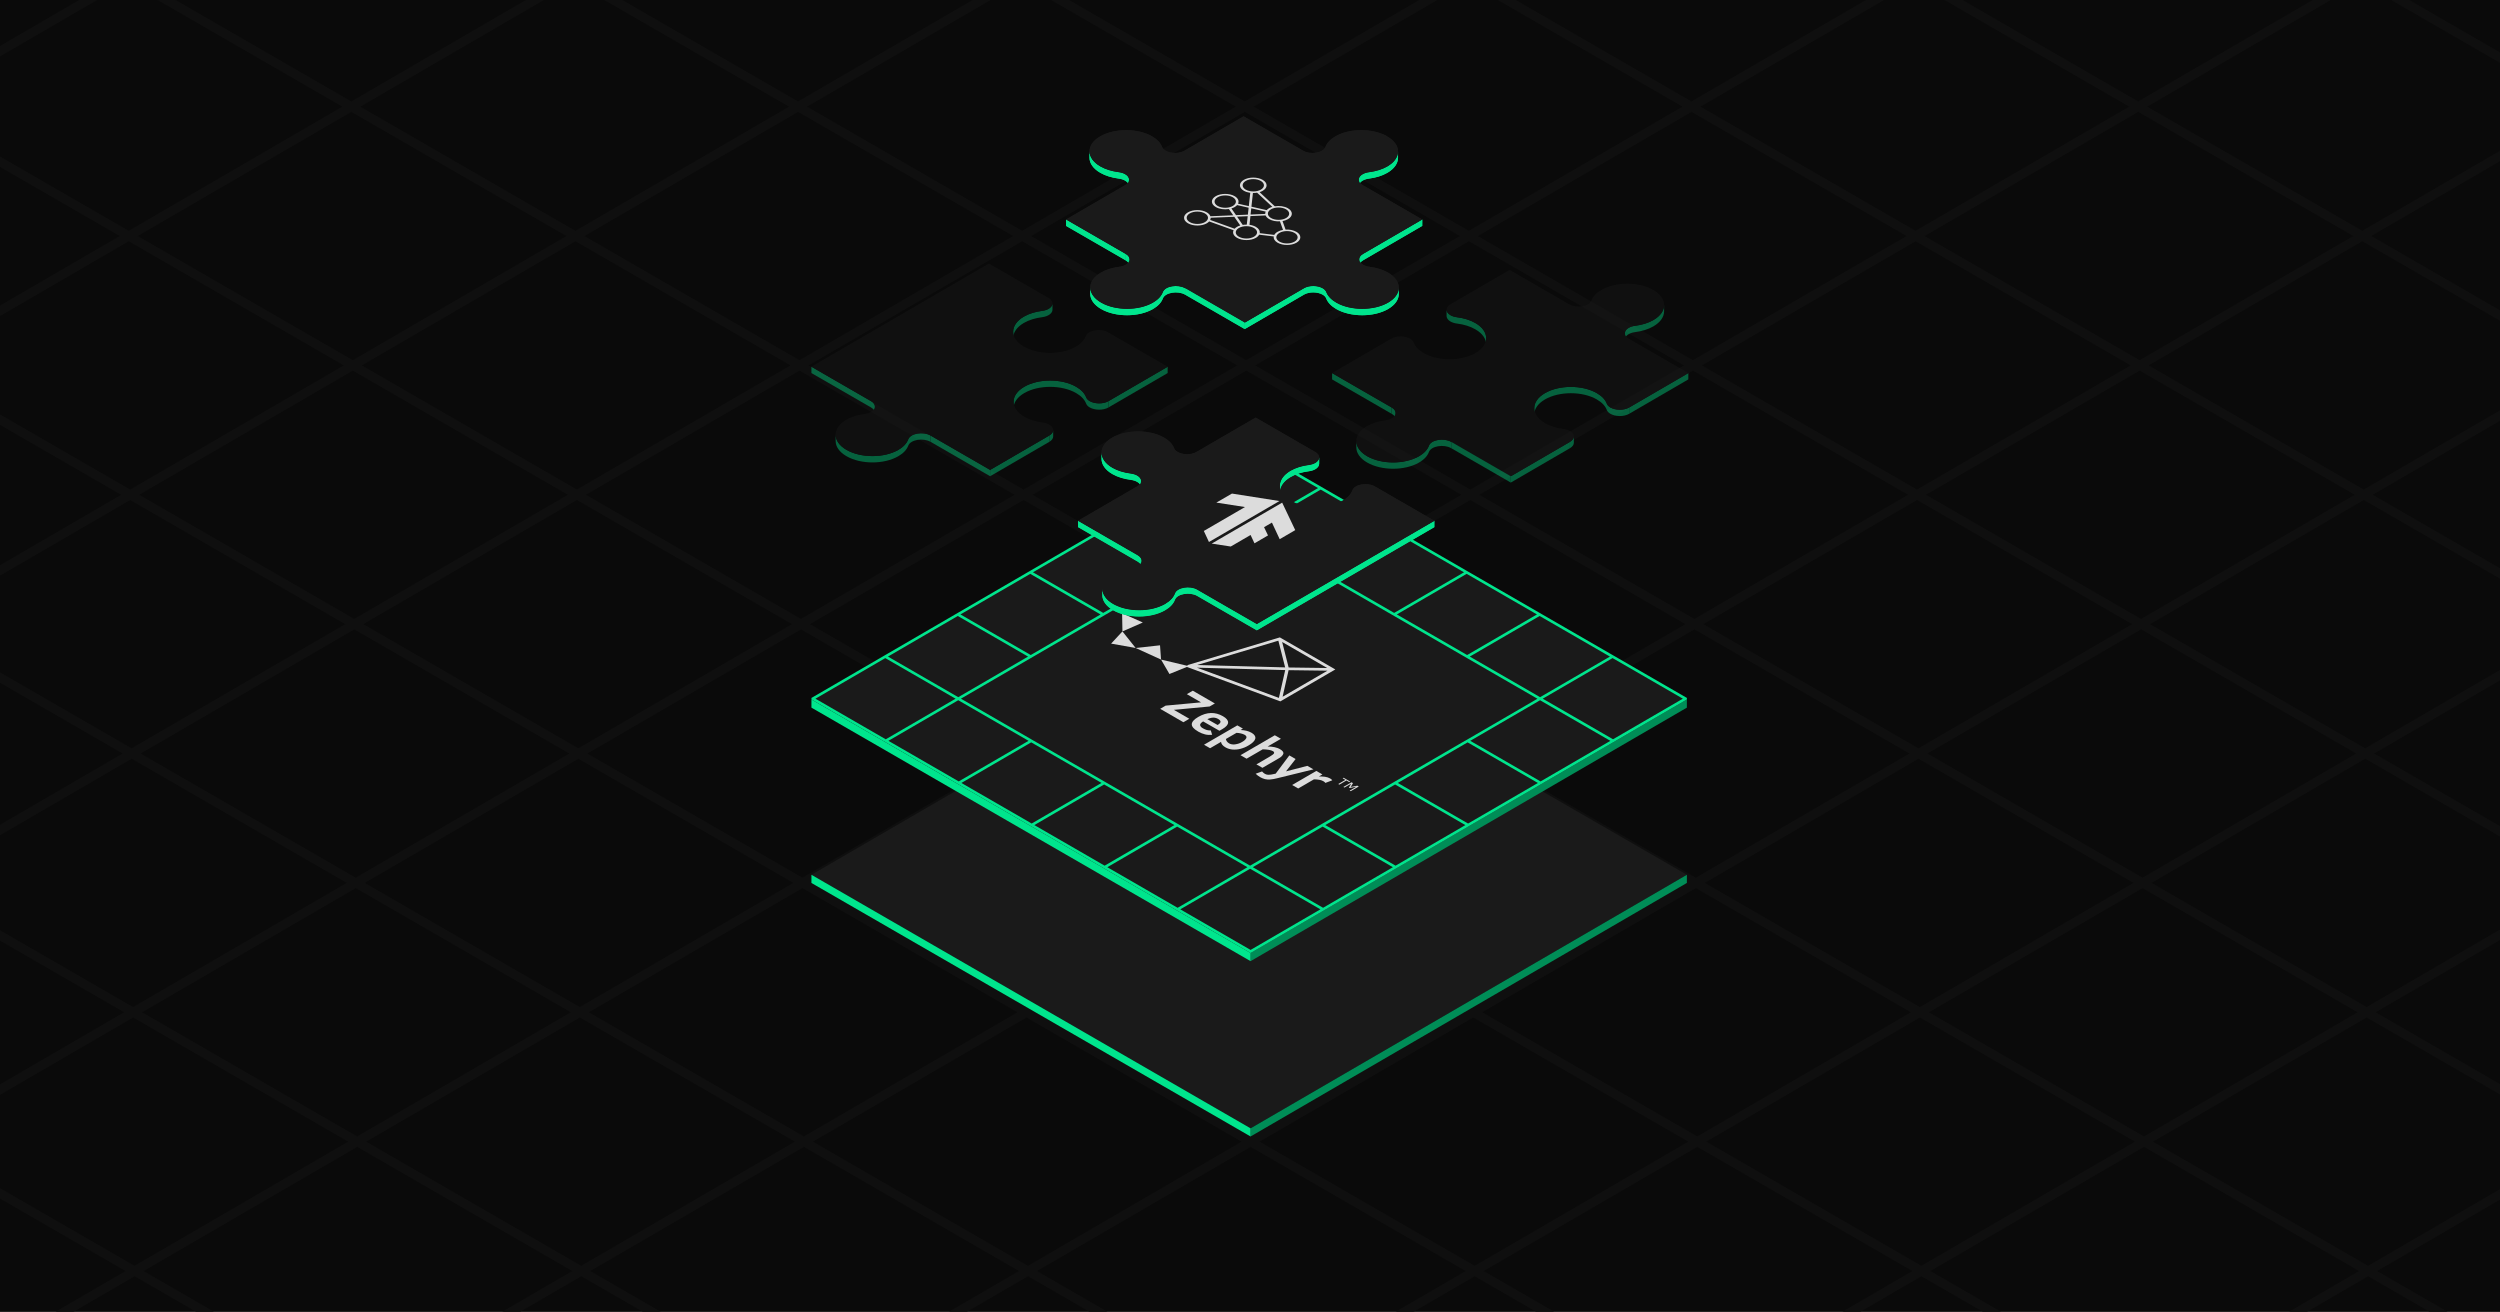 <svg width="1519" height="797" viewBox="0 0 1519 797" fill="none" xmlns="http://www.w3.org/2000/svg">
<rect x="0" y="0" width="1519" height="797" fill="#333333" stroke="none"/>
<g clip-path="url(#clip0_1623_1857)">
<rect width="1519" height="797" fill="#0A0A0A"/>
<path d="M-875 536.458L753.655 -410L2392.96 536.444L764.305 1482.9L-875 536.458ZM633.571 1401.16L764.266 1476.62L894.125 1401.16L763.417 1325.7L633.558 1401.16H633.571ZM497.409 1322.56L628.103 1398.02L757.962 1322.56L627.268 1247.09L497.409 1322.56ZM768.847 1322.54L899.554 1398L1029.4 1322.54L898.706 1247.08L768.847 1322.54ZM361.259 1243.94L491.953 1319.4L621.812 1243.94L491.118 1168.47L361.259 1243.94ZM632.684 1243.94L763.378 1319.4L893.237 1243.94L762.543 1168.47L632.684 1243.94ZM904.122 1243.94L1034.82 1319.4L1164.66 1243.94L1033.97 1168.47L904.122 1243.94ZM225.096 1165.33L355.79 1240.79L485.649 1165.33L354.955 1089.87L225.096 1165.33ZM496.534 1165.33L627.229 1240.79L757.088 1165.33L626.393 1089.87L496.534 1165.33ZM1039.38 1165.33L1170.08 1240.79L1299.92 1165.33L1169.22 1089.87L1039.37 1165.33H1039.38ZM767.959 1165.33L898.654 1240.79L1028.5 1165.33L897.805 1089.87L767.959 1165.33ZM88.946 1086.72L219.641 1162.18L349.5 1086.72L218.805 1011.26L88.946 1086.72ZM360.384 1086.72L491.079 1162.18L620.925 1086.72L490.23 1011.26L360.384 1086.72ZM1174.66 1086.71L1305.37 1162.17L1435.19 1086.72L1304.48 1011.26L1174.66 1086.71ZM631.809 1086.71L762.504 1162.17L892.35 1086.71L761.656 1011.25L631.809 1086.71ZM903.234 1086.71L1033.93 1162.17L1163.77 1086.71L1033.08 1011.25L903.234 1086.71ZM-47.204 1008.11L83.491 1083.58L213.35 1008.11L82.656 932.652L-47.204 1008.11ZM224.221 1008.1L354.916 1083.56L484.762 1008.1L354.068 932.639L224.208 1008.1H224.221ZM767.072 1008.1L897.766 1083.56L1027.61 1008.1L896.918 932.652L767.072 1008.11V1008.1ZM495.66 1008.1L626.354 1083.56L756.2 1008.1L625.506 932.639L495.66 1008.1ZM1309.94 1008.1L1440.63 1083.56L1570.45 1008.11L1439.74 932.652L1309.92 1008.1H1309.94ZM1038.5 1008.1L1169.19 1083.56L1299.01 1008.11L1168.32 932.652L1038.5 1008.1ZM-183.34 929.506L-52.659 1004.96L77.2 929.493L-53.481 854.045L-183.327 929.506H-183.34ZM88.072 929.493L218.766 1004.94L348.612 929.48L217.918 854.019L88.059 929.48L88.072 929.493ZM902.347 929.493L1033.04 1004.96L1162.86 929.506L1032.17 854.045L902.347 929.493ZM630.922 929.493L761.616 1004.96L891.462 929.493L760.768 854.032L630.922 929.493ZM359.497 929.493L490.204 1004.96L620.05 929.493L489.356 854.032L359.51 929.493H359.497ZM1445.2 929.493L1575.9 1004.96L1705.72 929.506L1575.02 854.045L1445.2 929.493ZM1173.77 929.493L1304.47 1004.96L1434.29 929.506L1303.59 854.045L1173.77 929.493ZM1580.45 850.899L1711.15 926.361L1841 850.899L1710.29 775.438L1580.45 850.899ZM-319.503 850.899L-188.822 926.348L-58.976 850.886L-189.657 775.438L-319.503 850.899ZM-48.065 850.899L82.616 926.348L212.475 850.886L81.794 775.438L-48.065 850.899ZM766.184 850.886L896.879 926.348L1026.7 850.899L896.004 775.438L766.184 850.886ZM494.772 850.886L625.467 926.348L755.313 850.886L624.618 775.424L494.772 850.886ZM223.347 850.886L354.041 926.348L483.887 850.886L353.193 775.424L223.347 850.886ZM1309.05 850.886L1439.74 926.348L1569.56 850.899L1438.87 775.438L1309.05 850.886ZM1037.62 850.886L1168.32 926.348L1298.14 850.899L1167.44 775.438L1037.62 850.886ZM1444.3 772.279L1574.99 847.741L1704.84 772.279L1574.14 696.817L1444.3 772.279ZM-455.653 772.292L-324.972 847.741L-195.126 772.279L-325.807 696.83L-455.653 772.292ZM1715.72 772.279L1846.43 847.741L1976.28 772.279L1845.57 696.817L1715.72 772.279ZM-184.228 772.292L-53.547 847.741L76.3 772.279L-54.382 696.83L-184.228 772.292ZM630.035 772.279L760.729 847.741L890.549 772.292L759.854 696.83L630.035 772.279ZM358.609 772.279L489.304 847.741L619.15 772.279L488.455 696.817L358.609 772.279ZM87.21 772.292L217.892 847.741L347.738 772.279L217.056 696.83L87.21 772.292ZM1172.88 772.266L1303.58 847.728L1433.4 772.279L1302.7 696.817L1172.88 772.266ZM901.46 772.266L1032.17 847.728L1161.99 772.279L1031.29 696.817L901.473 772.266H901.46ZM1308.13 693.672L1438.83 769.134L1568.67 693.672L1437.98 618.21L1308.13 693.672ZM-591.803 693.685L-461.121 769.134L-331.275 693.672L-461.957 618.223L-591.803 693.685ZM1851 693.672L1981.7 769.134L2111.55 693.672L1980.86 618.21L1851.01 693.672H1851ZM1579.57 693.672L1710.27 769.134L1840.11 693.672L1709.42 618.21L1579.57 693.672ZM-320.378 693.685L-189.696 769.134L-59.85 693.672L-190.532 618.223L-320.391 693.685H-320.378ZM493.885 693.672L624.579 769.134L754.399 693.685L623.705 618.223L493.885 693.672ZM222.473 693.672L353.154 769.121L483 693.659L352.319 618.21L222.473 693.672ZM-48.953 693.672L81.729 769.121L211.575 693.659L80.894 618.21L-48.953 693.672ZM1036.73 693.659L1167.43 769.121L1297.25 693.672L1166.54 618.21L1036.72 693.659H1036.73ZM765.31 693.659L896.017 769.121L1025.84 693.672L895.143 618.21L765.323 693.659H765.31ZM-727.966 615.078L-597.271 690.54L-467.425 615.078L-598.12 539.616L-727.966 615.078ZM1171.98 615.065L1302.68 690.527L1432.52 615.065L1301.82 539.603L1171.97 615.065H1171.98ZM1986.26 615.065L2116.95 690.527L2246.8 615.065L2116.09 539.603L1986.25 615.065H1986.26ZM1714.83 615.065L1845.53 690.527L1975.37 615.065L1844.68 539.603L1714.83 615.065ZM1443.41 615.065L1574.1 690.527L1703.95 615.065L1573.24 539.603L1443.4 615.065H1443.41ZM-456.527 615.078L-325.846 690.527L-196 615.065L-326.681 539.616L-456.527 615.078ZM357.748 615.065L488.429 690.514L618.249 615.065L487.568 539.616L357.748 615.065ZM86.323 615.065L217.004 690.514L346.85 615.052L216.169 539.603L86.323 615.065ZM-185.102 615.065L-54.421 690.514L75.425 615.052L-55.256 539.603L-185.102 615.065ZM900.572 615.052L1031.27 690.514L1161.09 615.065L1030.39 539.603L900.559 615.052H900.572ZM629.16 615.052L759.854 690.514L889.674 615.065L758.98 539.603L629.16 615.052ZM-864.128 536.458L-733.421 611.919L-603.575 536.458L-734.282 460.996L-864.128 536.458ZM-592.69 536.458L-461.996 611.919L-332.15 536.458L-462.844 460.996L-592.703 536.458H-592.69ZM1035.82 536.458L1166.52 611.919L1296.36 536.458L1165.67 460.996L1035.82 536.458ZM1578.68 536.444L1709.38 611.906L1839.22 536.444L1708.53 460.983L1578.68 536.444ZM2121.53 536.444L2252.23 611.906L2382.08 536.444L2251.38 460.983L2121.53 536.444ZM1850.11 536.458L1980.8 611.919L2110.65 536.458L1979.96 460.996L1850.11 536.458ZM1307.26 536.444L1437.97 611.906L1567.81 536.444L1437.12 460.983L1307.27 536.444H1307.26ZM221.585 536.458L352.266 611.906L482.086 536.458L351.405 461.009L221.585 536.458ZM-49.84 536.458L80.841 611.906L210.687 536.444L80.006 460.996L-49.84 536.458ZM-321.265 536.458L-190.584 611.906L-60.738 536.444L-191.419 460.996L-321.265 536.458ZM764.422 536.444L895.117 611.906L1024.94 536.458L894.242 460.996L764.422 536.444ZM493.023 536.458L623.705 611.906L753.525 536.458L622.843 461.009L493.023 536.458ZM-728.853 457.85L-598.146 533.312L-468.3 457.85L-599.007 382.389L-728.866 457.85H-728.853ZM-457.415 457.85L-326.72 533.312L-196.874 457.85L-327.569 382.389L-457.415 457.85ZM899.672 457.85L1030.37 533.312L1160.21 457.85L1029.52 382.389L899.672 457.85ZM1442.52 457.837L1573.23 533.299L1703.08 457.837L1572.37 382.375L1442.52 457.837ZM1171.1 457.837L1301.79 533.299L1431.64 457.837L1300.93 382.375L1171.08 457.837H1171.1ZM1713.95 457.837L1844.65 533.299L1974.5 457.837L1843.81 382.375L1713.96 457.837H1713.95ZM1985.39 457.837L2116.08 533.299L2245.93 457.85L2115.23 382.389L1985.4 457.837H1985.39ZM85.435 457.85L216.117 533.299L345.937 457.85L215.255 382.402L85.435 457.85ZM-185.99 457.85L-55.308 533.299L74.538 457.837L-56.144 382.389L-185.99 457.85ZM356.86 457.85L487.542 533.299L617.362 457.85L486.68 382.402L356.86 457.85ZM628.286 457.85L758.967 533.299L888.787 457.85L758.106 382.402L628.286 457.85ZM-322.14 379.243L-191.445 454.705L-61.599 379.243L-192.307 303.781L-322.153 379.243H-322.14ZM-593.578 379.23L-462.87 454.692L-333.024 379.23L-463.732 303.768L-593.578 379.23ZM763.535 379.243L894.216 454.692L1024.06 379.23L893.381 303.781L763.535 379.243ZM1577.8 379.23L1708.5 454.692L1838.35 379.23L1707.64 303.768L1577.8 379.23ZM1306.37 379.23L1437.07 454.692L1566.91 379.23L1436.22 303.768L1306.37 379.23ZM1034.95 379.23L1165.64 454.692L1295.49 379.23L1164.79 303.768L1034.95 379.23ZM1849.22 379.23L1979.93 454.692L2109.76 379.243L1979.07 303.781L1849.22 379.243V379.23ZM-50.727 379.243L79.954 454.692L209.774 379.243L79.093 303.794L-50.727 379.243ZM492.136 379.23L622.817 454.679L752.637 379.23L621.956 303.781L492.136 379.23ZM220.711 379.23L351.392 454.679L481.212 379.23L350.531 303.781L220.711 379.23ZM-186.877 300.636L-56.183 376.098L73.637 300.649L-57.057 225.187L-186.877 300.636ZM-458.315 300.623L-327.608 376.085L-197.762 300.623L-328.469 225.161L-458.315 300.623ZM627.385 300.636L758.066 376.085L887.912 300.623L757.231 225.174L627.385 300.636ZM1441.63 300.623L1572.33 376.085L1702.17 300.623L1571.48 225.161L1441.63 300.623ZM1170.21 300.623L1300.9 376.085L1430.75 300.623L1300.06 225.161L1170.21 300.623ZM898.81 300.636L1029.49 376.085L1159.34 300.623L1028.66 225.174L898.81 300.636ZM1713.07 300.623L1843.77 376.085L1973.61 300.623L1842.92 225.161L1713.09 300.61L1713.07 300.623ZM84.548 300.623L215.229 376.072L345.049 300.623L214.368 225.174L84.548 300.623ZM355.973 300.623L486.654 376.072L616.474 300.623L485.793 225.174L355.973 300.623ZM-323.04 222.016L-192.333 297.478L-62.513 222.029L-193.22 146.567L-323.04 222.016ZM-51.602 222.016L79.093 297.478L208.912 222.029L78.218 146.567L-51.602 222.016ZM491.222 222.029L621.903 297.478L751.75 222.016L621.068 146.567L491.222 222.029ZM1034.07 222.029L1164.75 297.478L1294.6 222.016L1163.92 146.567L1034.07 222.029ZM1305.48 222.016L1436.18 297.478L1566.02 222.016L1435.33 146.554L1305.48 222.016ZM762.66 222.029L893.342 297.478L1023.19 222.016L892.506 146.567L762.66 222.029ZM1576.91 222.016L1707.6 297.478L1837.45 222.016L1706.76 146.554L1576.91 222.016ZM219.823 222.016L350.505 297.465L480.324 222.016L349.643 146.567L219.823 222.016ZM355.072 143.422L485.754 218.87L615.6 143.409L484.918 67.96L355.072 143.422ZM83.66 143.409L214.355 218.87L344.175 143.422L213.467 67.96L83.647 143.409H83.66ZM-187.765 143.396L-57.057 218.857L72.763 143.409L-57.945 67.947L-187.765 143.396ZM897.923 143.422L1028.6 218.87L1158.45 143.409L1027.77 67.96L897.923 143.422ZM1169.35 143.422L1300.03 218.87L1429.88 143.409L1299.19 67.96L1169.35 143.422ZM626.498 143.422L757.179 218.87L887.025 143.409L756.344 67.96L626.498 143.422ZM1440.76 143.396L1571.45 218.857L1701.3 143.396L1570.61 67.934L1440.76 143.383V143.396ZM218.91 64.814L349.604 140.276L479.45 64.814L348.756 -10.647L218.91 64.814ZM-52.502 64.788L78.205 140.25L208.025 64.801L77.317 -10.66L-52.502 64.788ZM1033.2 64.801L1163.88 140.25L1293.73 64.788L1163.04 -10.66L1033.2 64.801ZM761.773 64.801L892.454 140.25L1022.3 64.788L891.619 -10.66L761.773 64.801ZM490.348 64.801L621.029 140.25L750.875 64.788L620.194 -10.66L490.348 64.801ZM1304.62 64.801L1435.3 140.25L1565.14 64.801L1434.46 -10.647L1304.61 64.814L1304.62 64.801ZM82.747 -13.806L213.454 61.656L343.3 -13.806L212.593 -89.268L82.747 -13.806ZM354.185 -13.806L484.879 61.656L614.725 -13.806L484.031 -89.268L354.185 -13.806ZM625.61 -13.806L756.292 61.643L886.137 -13.819L755.456 -89.268L625.61 -13.806ZM897.035 -13.806L1027.72 61.643L1157.56 -13.819L1026.88 -89.268L897.035 -13.806ZM1168.46 -13.806L1299.14 61.643L1428.97 -13.806L1298.29 -89.254L1168.45 -13.793L1168.46 -13.806ZM489.46 -92.413L620.168 -16.951L750.014 -92.413L619.306 -167.875L489.46 -92.413ZM218.022 -92.413L348.73 -16.951L478.576 -92.413L347.868 -167.875L218.022 -92.413ZM760.885 -92.413L891.567 -16.964L1021.41 -92.426L890.732 -167.875L760.885 -92.413ZM1032.31 -92.413L1162.99 -16.964L1292.82 -92.413L1162.14 -167.862L1032.3 -92.4L1032.31 -92.413ZM624.723 -171.02L755.417 -95.558L885.263 -171.02L754.569 -246.482L624.723 -171.02ZM353.297 -171.033L484.005 -95.571L613.851 -171.033L483.144 -246.495L353.297 -171.033ZM896.161 -171.02L1026.84 -95.571L1156.68 -171.02L1025.99 -246.469L896.148 -171.02H896.161ZM488.56 -249.64L619.267 -174.178L749.113 -249.64L618.406 -325.102L488.56 -249.64ZM759.998 -249.64L890.705 -174.178L1020.55 -249.64L889.857 -325.102L760.011 -249.64H759.998ZM623.835 -328.247L754.542 -252.786L884.376 -328.234L753.668 -403.696L623.822 -328.234L623.835 -328.247Z" fill="#0F0F0F"/>
<path d="M1024.95 531.516L759.855 685.572L493.036 531.516L758.119 377.473L1024.95 531.516Z" fill="#1A1A1A"/>
<path d="M1024.95 531.516L1024.94 536.488L759.842 690.531L759.855 685.572L1024.95 531.516Z" fill="#008D57"/>
<path d="M759.855 685.572L759.842 690.531L493.023 536.488L493.037 531.516L759.855 685.572Z" fill="#00E58D"/>
<path d="M1024.95 424.984L759.855 579.04L493.036 424.997L758.119 270.941L1024.95 424.984Z" fill="#1A1A1A"/>
<path d="M1024.95 424.984L1024.94 429.957L759.841 584L759.854 579.04L1024.95 424.984Z" fill="#008D57"/>
<path d="M759.854 579.039L759.841 583.998L493.023 429.956L493.036 424.996L759.854 579.039Z" fill="#00E58D"/>
<path d="M721.641 404.6L777.578 387.816L810.362 406.754L777.904 425.613L777.552 425.482L721.849 404.953L722.319 404.757L721.654 404.6H721.641ZM781.493 406.023L777.082 388.652L724.29 404.47L781.493 406.023ZM724.277 405.096L777.421 424.699L781.01 408.842L781.506 406.662L724.277 405.096ZM778.57 424.347L808.353 407.041L782.564 406.688L778.57 424.347ZM808.313 406.401L778.27 389.056L782.59 406.049L808.327 406.401" fill="#DCDCDC"/>
<path d="M808.313 406.401L778.27 389.056L782.59 406.049L808.327 406.401M721.641 404.6L777.578 387.816L810.362 406.754L777.904 425.613L777.552 425.482L721.849 404.953L722.319 404.757L721.654 404.6H721.641ZM781.493 406.023L777.082 388.652L724.29 404.47L781.493 406.023ZM724.277 405.096L777.421 424.699L781.01 408.842L781.506 406.662L724.277 405.096ZM778.57 424.347L808.353 407.041L782.564 406.688L778.57 424.347Z" stroke="#DCDCDC" stroke-width="0.988"/>
<path d="M722.306 404.757L721.836 404.952L710.547 409.52L705.444 400.75L721.641 404.6L722.306 404.757Z" fill="#DCDCDC"/>
<path d="M704.831 392.086L705.444 400.752L690.018 393.717L704.831 392.086Z" fill="#DCDCDC"/>
<path d="M694.377 378.227L681.991 383.656L681.795 372.641L694.377 378.227Z" fill="#DCDCDC"/>
<path d="M681.991 383.648L690.018 393.711L675.113 391.061L681.991 383.648Z" fill="#DCDCDC"/>
<path d="M758.51 452.98C757.14 453.842 755.482 454.52 753.642 455.003C752.128 455.408 750.458 455.538 748.8 455.408C747.273 455.238 745.863 454.821 744.767 454.181C744.715 454.155 744.663 454.116 744.61 454.09C744.558 454.064 744.493 454.024 744.441 453.998C742.94 453.137 742.026 451.975 741.896 450.762L735.253 454.625L731.559 452.497L751.802 440.738L755.195 442.696L753.746 443.544C754.947 443.597 756.135 443.74 757.27 444.001C758.393 444.262 759.397 444.654 760.246 445.137C760.285 445.163 760.324 445.189 760.363 445.202C760.455 445.254 760.546 445.306 760.637 445.358C761.368 445.789 761.943 446.285 762.308 446.859C762.713 447.486 762.869 448.164 762.712 448.83C762.386 450.161 760.99 451.558 758.497 453.006L758.51 452.98ZM750.431 452.276C752.076 452.054 753.538 451.545 754.673 450.827C755.9 450.187 756.8 449.365 757.257 448.452C757.414 448.099 757.414 447.721 757.218 447.368C757.048 447.042 756.735 446.742 756.317 446.507C756.291 446.494 756.252 446.468 756.213 446.455C755.56 446.089 754.803 445.815 753.942 445.632C753.107 445.437 752.206 445.306 751.293 445.28L744.859 449.013C744.911 449.483 745.094 449.952 745.381 450.383C745.681 450.853 746.151 451.284 746.764 451.649C746.79 451.662 746.816 451.688 746.855 451.701C747.299 451.962 747.847 452.145 748.448 452.249C749.1 452.367 749.766 452.38 750.418 452.289" fill="#DCDCDC"/>
<path d="M742.705 442.987L740.93 444.018L731.011 438.328C729.771 439.124 729.158 439.855 729.184 440.52C729.249 440.925 729.432 441.303 729.758 441.669C730.006 441.943 730.333 442.204 730.711 442.413C730.815 442.478 730.933 442.543 731.063 442.595C731.09 442.609 731.116 442.622 731.142 442.648C731.755 443 732.46 443.3 733.23 443.548C734 443.77 734.848 443.835 735.684 443.783L736.493 446.472C735.083 446.628 733.608 446.55 732.264 446.237C730.763 445.845 729.393 445.297 728.231 444.618C728.075 444.527 727.918 444.436 727.762 444.331C725.308 442.909 724.094 441.486 724.12 440.037C724.172 438.589 725.478 437.114 728.036 435.626C733.295 432.572 738.307 432.429 743.097 435.195C745.224 436.422 746.255 437.714 746.19 439.032C746.138 440.351 744.963 441.682 742.705 443V442.987ZM733.569 436.944L739.808 440.507C742.04 439.215 742.17 438.001 740.186 436.853C740.147 436.827 740.121 436.814 740.082 436.788C739.56 436.488 738.92 436.253 738.229 436.109C737.576 435.992 736.871 435.992 736.219 436.109C735.266 436.292 734.365 436.579 733.569 436.944Z" fill="#DCDCDC"/>
<path d="M738.15 427.416L734.979 429.257L713.249 431.306L722.632 436.722L719.017 438.823L704.922 430.679L708.25 428.735L729.732 426.751L721.119 421.765L724.734 419.664L738.15 427.416Z" fill="#DCDCDC"/>
<path d="M798.094 467.458L775.973 472.875C774.602 473.24 773.141 473.501 771.64 473.632C770.622 473.71 769.565 473.632 768.586 473.397C767.594 473.136 766.706 472.77 765.923 472.327C765.858 472.287 765.793 472.248 765.728 472.209C764.644 471.583 763.705 470.891 762.935 470.121L766.837 468.724C767.268 469.273 767.868 469.782 768.586 470.212C769.134 470.525 769.799 470.708 770.53 470.76C771.679 470.76 772.827 470.617 773.845 470.33L775.111 470.056L783.399 458.988L787.21 461.194L781.363 468.685L794.362 465.331L798.081 467.485L798.094 467.458Z" fill="#DCDCDC"/>
<path d="M778.283 448.887L770.217 453.572C771.64 453.572 773.075 453.702 774.42 453.989C775.62 454.237 776.704 454.629 777.63 455.138C779.301 456.104 780.005 457.043 779.771 457.97C779.353 459.079 778.335 460.084 776.86 460.841L767.072 466.532L763.391 464.443L771.483 459.732C773.036 458.831 773.91 458.153 774.106 457.683C774.211 457.448 774.185 457.187 774.041 456.952C773.924 456.756 773.728 456.574 773.48 456.43C773.428 456.391 773.362 456.365 773.297 456.339C772.201 455.712 770.191 455.36 767.228 455.295L757.427 460.985L753.733 458.858L774.576 446.746L778.27 448.873L778.283 448.887Z" fill="#DCDCDC"/>
<path d="M808.405 473.133C808.887 473.407 809.253 473.747 809.488 474.112L805.298 475.704C805.05 475.339 804.685 475.026 804.228 474.752C804.176 474.726 804.124 474.686 804.072 474.66C803.393 474.269 802.571 473.982 801.644 473.812C800.574 473.629 799.465 473.551 798.342 473.538L788.789 479.085L785.095 476.957L799.791 468.422L803.484 470.549L801.383 471.776C802.61 471.75 803.863 471.815 805.077 471.972C806.225 472.128 807.282 472.481 808.117 472.964C808.131 472.964 808.144 472.977 808.157 472.99C808.235 473.029 808.326 473.081 808.405 473.12V473.133Z" fill="#DCDCDC"/>
<path d="M825.606 477.867L820.699 480.725L820.059 480.359L824.131 477.984L820.02 478.78L819.603 478.545L820.96 476.157L816.888 478.519L816.261 478.154L821.169 475.309L822.069 475.831L820.725 478.141L824.732 477.371L825.606 477.867Z" fill="#DCDCDC"/>
<path d="M820.36 474.843L819.772 475.195L818.115 474.229L813.795 476.748L813.129 476.357L817.449 473.851L815.805 472.898L816.392 472.559L820.36 474.843Z" fill="#DCDCDC"/>
<path d="M1024.95 424.06L758.131 270.004L493.049 424.06V424.987L759.867 579.042L1024.95 424.987V424.047V424.06ZM978.187 398.936L935.758 423.603L893.041 398.936L935.471 374.27L978.187 398.936ZM890.092 450.123L847.662 474.777L846.044 475.716L803.615 500.37L801.996 501.31L759.567 525.976L626.563 449.183L583.846 424.517L626.275 399.863L627.894 398.923L628.638 398.493L656.672 382.205L670.336 374.27L714.384 348.676L716.002 347.737L758.432 323.083L801.148 347.75L802.766 348.689L845.483 373.343L847.101 374.283L889.818 398.949L891.436 399.889L934.152 424.556L891.723 449.222L890.105 450.162L890.092 450.123ZM933.852 373.33L891.423 397.997L848.706 373.33L891.136 348.663L933.852 373.33ZM889.517 347.737L847.088 372.403L804.372 347.737L846.801 323.07L889.517 347.724V347.737ZM845.183 322.143L802.753 346.81L760.037 322.143L802.466 297.477L845.183 322.143ZM758.131 271.883L800.848 296.55L758.419 321.217L715.702 296.55L758.131 271.883ZM714.084 297.477L756.8 322.143L714.371 346.81L671.654 322.143L714.084 297.477ZM670.036 323.07L712.753 347.737L670.323 372.39L627.607 347.724L670.036 323.07ZM625.988 348.676L668.705 373.343L626.275 397.997L583.559 373.33L625.988 348.676ZM581.941 374.27L624.657 398.936L582.228 423.603L539.511 398.936L581.941 374.27ZM538.18 449.196L495.464 424.53L537.893 399.863L580.609 424.53L538.18 449.196ZM582.515 474.79L539.798 450.123L582.228 425.456L624.944 450.123L582.515 474.79ZM584.133 475.716L626.563 451.05L669.279 475.703L626.85 500.37L584.133 475.716ZM628.455 501.31L670.884 476.643L713.601 501.31L671.171 525.976L628.455 501.31ZM715.519 551.583L672.803 526.916L715.232 502.249L757.949 526.916L715.519 551.583ZM759.854 577.176L717.138 552.509L759.567 527.843L802.284 552.509L759.854 577.176ZM803.902 551.57L761.185 526.903L803.615 502.249L846.331 526.916L803.902 551.57ZM847.95 525.976L805.233 501.31L847.662 476.656L890.379 501.323L847.95 525.976ZM891.997 500.383L849.281 475.716L891.71 451.063L934.427 475.729L891.997 500.383ZM936.032 474.79L893.315 450.123L935.745 425.469L978.461 450.136L936.032 474.803V474.79ZM980.08 449.183L937.363 424.517L979.792 399.85L1022.51 424.517L980.08 449.17V449.183Z" fill="#00E58D"/>
<g opacity="0.4">
<path d="M1011.1 185.379V189.216C1011.08 192.505 1008.92 195.781 1004.62 198.286C1001.48 200.101 997.634 201.262 993.601 201.771C989.607 202.267 987.258 204.264 987.245 206.326V202.489C987.258 200.427 989.62 198.43 993.614 197.934C997.66 197.425 1001.51 196.264 1004.63 194.449C1008.94 191.944 1011.1 188.668 1011.1 185.379Z" fill="#00E58D"/>
<path d="M903 205.444V209.281C903 205.953 900.807 202.625 896.409 200.093C893.25 198.266 889.387 197.104 885.342 196.608C883.723 196.399 882.366 195.956 881.322 195.355C879.782 194.468 878.933 193.241 878.933 192.001V188.164C878.933 189.404 879.795 190.631 881.335 191.518C882.379 192.119 883.736 192.575 885.355 192.771C889.4 193.28 893.264 194.442 896.422 196.256C900.82 198.788 903.013 202.129 903 205.444Z" fill="#00E58D"/>
<path d="M1025.84 226.691L1025.82 230.528L989.868 251.423L989.881 247.586L1025.84 226.691Z" fill="#00E58D"/>
<path d="M845.575 247.586L845.561 251.423L809.371 230.528L809.384 226.691L845.575 247.586Z" fill="#00E58D"/>
<path d="M932.221 251.773V247.936C932.247 244.647 934.401 241.371 938.708 238.865C947.387 233.827 961.495 233.814 970.239 238.865C973.398 240.692 975.421 242.924 976.295 245.26C976.647 246.2 977.431 246.983 978.475 247.583C981.45 249.306 986.553 249.515 989.894 247.583V251.42C986.54 253.365 981.437 253.143 978.475 251.42C977.431 250.82 976.66 250.037 976.295 249.097C975.408 246.748 973.398 244.516 970.239 242.702C961.508 237.651 947.387 237.664 938.708 242.702C934.401 245.208 932.234 248.484 932.221 251.773Z" fill="#00E58D"/>
<path d="M847.976 250.897V254.734C847.976 253.559 847.219 252.372 845.574 251.419V247.582C847.232 248.535 847.989 249.722 847.976 250.897Z" fill="#00E58D"/>
<path d="M956.275 265.215V269.052C956.262 270.213 955.518 271.375 953.899 272.315V268.478C955.518 267.538 956.262 266.363 956.275 265.215Z" fill="#00E58D"/>
<path d="M824.105 271.848V268.011C824.105 271.339 826.298 274.667 830.696 277.199C839.427 282.237 853.549 282.237 862.228 277.199C865.36 275.372 867.357 273.14 868.218 270.804C869.55 267.176 877.237 265.871 881.778 268.494V272.331C877.223 269.708 869.536 271.026 868.205 274.641C867.344 276.99 865.36 279.222 862.215 281.036C853.536 286.074 839.414 286.074 830.683 281.036C826.285 278.504 824.092 275.163 824.105 271.848Z" fill="#00E58D"/>
<path d="M953.912 268.48L953.899 272.318L917.956 293.212V289.375L953.912 268.48Z" fill="#00E58D"/>
<path d="M1004.52 176.181C1013.26 181.218 1013.31 189.401 1004.63 194.439C1001.5 196.253 997.647 197.415 993.614 197.924C987.362 198.707 985.118 203.17 989.659 205.794L1025.85 226.689L989.894 247.584C986.553 249.528 981.45 249.306 978.475 247.584C977.43 246.983 976.66 246.2 976.295 245.26C975.407 242.911 973.398 240.68 970.239 238.865C961.508 233.815 947.387 233.828 938.708 238.865C930.028 243.903 930.068 252.086 938.812 257.124C941.97 258.951 945.834 260.113 949.866 260.622C951.485 260.818 952.842 261.274 953.886 261.875C956.862 263.597 957.253 266.547 953.912 268.492L917.956 289.386L881.765 268.492C877.224 265.868 869.536 267.186 868.205 270.802C867.344 273.151 865.36 275.383 862.215 277.197C853.536 282.234 839.414 282.234 830.683 277.197C821.952 272.146 821.9 263.976 830.579 258.938C833.711 257.111 837.561 255.949 841.594 255.44C847.858 254.657 850.09 250.207 845.548 247.584L809.357 226.689L845.313 205.794C848.655 203.849 853.758 204.071 856.733 205.794C857.777 206.394 858.56 207.177 858.913 208.117C859.8 210.453 861.823 212.685 864.981 214.512C873.713 219.55 887.821 219.55 896.513 214.512C905.205 209.474 905.14 201.291 896.409 196.253C893.25 194.426 889.387 193.265 885.341 192.769C883.723 192.56 882.366 192.116 881.322 191.516C878.346 189.793 877.954 186.843 881.295 184.899L917.251 164.004L953.442 184.899C957.984 187.522 965.671 186.204 967.003 182.576C967.864 180.24 969.861 178.008 972.993 176.181C981.672 171.13 995.78 171.13 1004.52 176.181Z" fill="#1A1A1A"/>
<path d="M917.956 289.375V293.212L881.765 272.318L881.778 268.48L917.956 289.375Z" fill="#00E58D"/>
</g>
<g opacity="0.4">
<path d="M639.484 184.348V188.185C639.471 190.247 637.108 192.244 633.115 192.74C629.069 193.249 625.219 194.41 622.086 196.224C617.779 198.73 615.626 202.006 615.613 205.295V201.458C615.639 198.169 617.793 194.893 622.099 192.387C625.232 190.56 629.082 189.398 633.128 188.903C637.121 188.407 639.471 186.41 639.484 184.348Z" fill="#00E58D"/>
<path d="M709.477 222.824L709.464 226.674L673.521 247.556L673.534 243.719L709.477 222.824Z" fill="#00E58D"/>
<path d="M529.214 243.714L529.201 247.551L493.023 226.669L493.036 222.832L529.214 243.714Z" fill="#00E58D"/>
<path d="M615.861 247.906V244.069C615.887 240.78 618.041 237.504 622.347 234.998C631.026 229.947 645.148 229.96 653.879 234.998C657.037 236.825 659.06 239.057 659.948 241.393C660.3 242.333 661.083 243.116 662.127 243.716C665.103 245.439 670.206 245.648 673.547 243.716V247.553C670.193 249.498 665.09 249.276 662.114 247.553C661.07 246.953 660.287 246.17 659.935 245.23C659.047 242.894 657.024 240.662 653.866 238.835C645.135 233.797 631.026 233.797 622.334 238.835C618.027 241.341 615.874 244.617 615.861 247.906Z" fill="#00E58D"/>
<path d="M531.616 247.03V250.867C531.616 249.692 530.859 248.505 529.214 247.552V243.715C530.872 244.668 531.629 245.855 531.616 247.03Z" fill="#00E58D"/>
<path d="M639.914 261.359V265.196C639.901 266.345 639.157 267.52 637.552 268.459V264.622C639.17 263.682 639.914 262.521 639.914 261.359Z" fill="#00E58D"/>
<path d="M507.745 267.98V264.143C507.745 267.471 509.938 270.799 514.336 273.344C523.067 278.382 537.176 278.382 545.868 273.344C549 271.53 550.997 269.298 551.858 266.949C553.189 263.334 560.877 262.016 565.418 264.639V268.476C560.864 265.853 553.176 267.171 551.845 270.786C550.984 273.135 548.987 275.367 545.855 277.181C537.176 282.232 523.067 282.232 514.323 277.181C509.925 274.649 507.732 271.308 507.745 267.98Z" fill="#00E58D"/>
<path d="M601.609 285.516L601.596 289.353L565.405 268.458L565.418 264.621L601.609 285.516Z" fill="#00E58D"/>
<path d="M637.565 264.621L637.552 268.458L601.596 289.353L601.609 285.516L637.565 264.621Z" fill="#00E58D"/>
<path d="M709.477 222.821L673.521 243.716C670.18 245.661 665.077 245.439 662.101 243.716C661.057 243.116 660.274 242.333 659.922 241.393C659.034 239.057 657.011 236.825 653.853 234.998C645.122 229.96 631.013 229.96 622.321 234.998C613.629 240.036 613.694 248.219 622.426 253.257C625.584 255.084 629.447 256.246 633.493 256.741C635.111 256.95 636.469 257.394 637.513 257.994C640.489 259.717 640.88 262.667 637.539 264.611L601.583 285.506L565.392 264.611C560.85 261.988 553.163 263.306 551.832 266.921C550.971 269.271 548.974 271.502 545.841 273.316C537.162 278.367 523.054 278.367 514.31 273.316C505.579 268.279 505.526 260.096 514.205 255.058C517.338 253.244 521.188 252.069 525.234 251.573C531.485 250.79 533.73 246.327 529.188 243.703L492.997 222.808L513.514 210.893L528.953 201.927L564.922 181.019L572.988 176.333L600.865 160.137L637.056 181.032C641.598 183.655 639.353 188.118 633.102 188.902C629.056 189.41 625.206 190.572 622.073 192.386C613.394 197.424 613.447 205.607 622.178 210.645C630.909 215.682 645.03 215.682 653.709 210.645C656.842 208.818 658.838 206.586 659.7 204.25C661.031 200.621 668.731 199.303 673.273 201.927L709.464 222.821H709.477Z" fill="#1A1A1A"/>
</g>
<path d="M693.359 292.216V296.053C693.359 294.813 692.497 293.599 690.97 292.712C689.926 292.111 688.569 291.668 686.951 291.459C682.905 290.95 679.042 289.788 675.883 287.974C671.485 285.442 669.292 282.101 669.305 278.786V274.949C669.305 278.277 671.498 281.605 675.896 284.137C679.055 285.964 682.918 287.126 686.964 287.622C688.582 287.831 689.939 288.274 690.983 288.875C692.523 289.762 693.372 290.976 693.372 292.216H693.359Z" fill="#00E58D"/>
<path d="M801.514 277.887V281.724C801.501 283.786 799.138 285.783 795.145 286.279C791.112 286.788 787.262 287.949 784.13 289.776C779.823 292.282 777.656 295.558 777.656 298.847V295.01C777.682 291.721 779.836 288.445 784.143 285.939C787.275 284.112 791.125 282.951 795.158 282.442C799.151 281.946 801.514 279.949 801.514 277.887Z" fill="#00E58D"/>
<path d="M691.245 337.274L655.054 316.379V320.216L691.232 341.111C692.876 342.064 693.633 343.251 693.62 344.413V340.576C693.633 339.401 692.876 338.214 691.232 337.274H691.245Z" fill="#00E58D"/>
<path d="M727.449 358.167C722.907 355.543 715.22 356.861 713.889 360.477C713.027 362.826 711.03 365.058 707.898 366.872C699.219 371.922 685.098 371.909 676.366 366.872C671.968 364.34 669.776 360.999 669.789 357.684V361.521C669.762 364.849 671.968 368.177 676.366 370.709C685.098 375.746 699.206 375.746 707.898 370.709C711.03 368.895 713.027 366.663 713.889 364.314C715.22 360.698 722.907 359.38 727.449 362.004L763.64 382.898V379.061L727.462 358.167H727.449Z" fill="#00E58D"/>
<path d="M841.111 334.037L835.551 337.274L799.582 358.169L788.41 364.668L763.626 379.064L763.613 382.901L788.397 368.505L799.569 362.006L835.538 341.111L841.098 337.874L871.494 320.216L871.507 316.379L841.111 334.037Z" fill="#00E58D"/>
<path d="M871.507 316.376L841.124 334.034L835.564 337.271L799.595 358.179L788.424 364.665L763.639 379.061L727.448 358.166C722.907 355.543 715.22 356.861 713.888 360.476C713.027 362.825 711.03 365.057 707.898 366.871C699.219 371.922 685.097 371.909 676.366 366.871C667.635 361.82 667.583 353.65 676.262 348.613C679.394 346.798 683.244 345.637 687.277 345.115C693.529 344.332 695.773 339.881 691.231 337.258L655.041 316.363L690.997 295.468C694.338 293.524 693.946 290.574 690.97 288.864C689.926 288.264 688.569 287.82 686.951 287.611C682.905 287.102 679.042 285.941 675.883 284.127C667.152 279.089 667.1 270.906 675.779 265.868C684.458 260.817 698.579 260.83 707.311 265.868C710.469 267.695 712.492 269.927 713.379 272.263C713.732 273.203 714.515 273.986 715.559 274.586C718.534 276.309 723.624 276.518 726.965 274.586L762.922 253.691L799.112 274.586C803.654 277.21 801.409 281.673 795.145 282.456C791.112 282.965 787.262 284.127 784.13 285.954C775.451 290.992 775.49 299.175 784.234 304.212C792.978 309.25 807.087 309.25 815.766 304.212C818.898 302.385 820.895 300.154 821.756 297.817C823.087 294.189 830.788 292.871 835.329 295.494L871.52 316.389L871.507 316.376Z" fill="#1A1A1A"/>
<path d="M750.588 298.352C751.371 298.809 751.371 299.539 750.588 299.996L746.66 302.28C745.877 302.737 744.611 302.724 743.828 302.28L739.873 299.996C739.09 299.539 739.09 298.809 739.873 298.365L743.802 296.081C744.585 295.624 745.851 295.624 746.634 296.081L750.588 298.365V298.352Z" fill="white"/>
<path d="M725.739 298.495C726.404 298.873 726.417 299.526 725.739 299.904L722.358 301.875C721.693 302.267 720.584 302.254 719.918 301.875L716.498 299.904C715.82 299.513 715.82 298.873 716.498 298.495L719.879 296.524C720.544 296.133 721.641 296.133 722.319 296.524L725.739 298.495Z" fill="white"/>
<path d="M740.865 292.398C742.079 293.09 742.066 294.238 740.865 294.93L736.937 297.214C734.535 298.61 733.844 299.211 736.48 300.738L741.165 303.452C742.379 304.144 742.379 305.306 741.178 305.997L735.097 309.534C733.896 310.226 731.925 310.226 730.711 309.534L724.59 305.997C723.377 305.306 723.39 304.157 724.59 303.465L729.08 300.855C731.586 299.354 731.116 298.898 728.884 297.605L724.29 294.956C723.076 294.264 723.076 293.116 724.277 292.411L730.359 288.874C731.56 288.183 733.53 288.183 734.744 288.874L740.865 292.411V292.398Z" fill="white"/>
<path d="M759.698 303.476L755.574 305.877L761.029 309.023L758.706 310.38L753.25 307.235L745.537 311.711C745.302 311.842 745.028 312.077 744.715 312.429C744.415 312.768 744.232 313.029 744.193 313.212C743.932 314.126 744.637 315.065 746.294 316.018L747.234 316.553L748.174 317.088L745.903 318.407C745.798 318.354 745.25 318.041 744.258 317.493C743.893 317.297 743.566 317.101 743.266 316.932C742.966 316.762 742.718 316.606 742.496 316.475C741.909 316.07 741.452 315.705 741.126 315.366C740.395 314.609 740.134 313.799 740.356 312.925C740.591 312.051 741.243 311.307 742.314 310.693L757.218 302.027L759.711 303.463L759.698 303.476Z" fill="white"/>
<path d="M776.56 318.059L754.921 323.671L753.003 322.575L762.621 310.02L765.127 311.455L757.349 321.152L774.093 316.636L776.56 318.059Z" fill="white"/>
<path d="M797.559 329.897C799.465 330.994 800.392 332.312 800.352 333.839C800.326 335.379 799.36 336.697 797.481 337.78L788.45 343.027L785.931 341.578L794.832 336.41C796.137 335.653 796.816 334.778 796.881 333.761C796.946 332.756 796.333 331.881 795.027 331.124C793.722 330.367 792.195 329.989 790.433 330.002C788.672 330.002 787.158 330.38 785.866 331.137L776.886 336.358L774.394 334.922L783.294 329.754C784.6 328.997 785.265 328.109 785.331 327.104C785.396 326.1 784.769 325.212 783.451 324.455C782.133 323.698 780.619 323.333 778.896 323.372C777.16 323.411 775.633 323.802 774.315 324.573L765.414 329.741L762.843 328.253L778.492 319.156L781.063 320.644L779.444 321.584C780.932 321.688 782.12 321.858 782.994 322.067C784.078 322.302 785.082 322.693 786.009 323.228C787.184 323.907 787.98 324.69 788.424 325.59C788.854 326.491 788.907 327.378 788.58 328.266C790.186 328.135 791.804 328.214 793.435 328.488C795.067 328.775 796.437 329.245 797.546 329.884L797.559 329.897Z" fill="white"/>
<path d="M693.359 292.333V296.17C693.359 294.93 692.497 293.717 690.97 292.829C689.926 292.229 688.569 291.785 686.951 291.576C682.905 291.067 679.042 289.906 675.883 288.092C671.485 285.56 669.292 282.218 669.305 278.903V275.066C669.305 278.394 671.498 281.723 675.896 284.254C679.055 286.082 682.918 287.243 686.964 287.739C688.582 287.948 689.939 288.392 690.983 288.992C692.523 289.88 693.372 291.093 693.372 292.333H693.359Z" fill="#00E58D"/>
<path d="M801.514 278.004V281.841C801.501 283.903 799.138 285.9 795.145 286.396C791.112 286.905 787.262 288.066 784.13 289.894C779.823 292.399 777.656 295.675 777.656 298.964V295.127C777.682 291.838 779.836 288.562 784.143 286.057C787.275 284.229 791.125 283.068 795.158 282.559C799.151 282.063 801.514 280.066 801.514 278.004Z" fill="#00E58D"/>
<path d="M691.245 337.391L655.054 316.496V320.333L691.232 341.228C692.876 342.181 693.633 343.368 693.62 344.53V340.693C693.633 339.518 692.876 338.331 691.232 337.391H691.245Z" fill="#00E58D"/>
<path d="M727.449 358.295C722.907 355.672 715.22 356.99 713.889 360.605C713.027 362.955 711.03 365.186 707.898 367.001C699.219 372.051 685.098 372.038 676.366 367.001C671.968 364.469 669.776 361.128 669.789 357.813V361.65C669.762 364.978 671.968 368.306 676.366 370.838C685.098 375.875 699.206 375.875 707.898 370.838C711.03 369.023 713.027 366.792 713.889 364.443C715.22 360.827 722.907 359.509 727.449 362.132L763.64 383.027V379.19L727.462 358.295H727.449Z" fill="#00E58D"/>
<path d="M841.111 334.154L835.551 337.391L799.582 358.299L788.41 364.785L763.626 379.181L763.613 383.031L788.397 368.622L799.569 362.136L835.538 341.228L841.098 337.991L871.494 320.333L871.507 316.496L841.111 334.154Z" fill="#00E58D"/>
<path d="M871.507 316.493L841.124 334.152L835.564 337.388L799.595 358.296L788.424 364.783L763.639 379.178L727.448 358.283C722.907 355.66 715.22 356.978 713.888 360.593C713.027 362.942 711.03 365.174 707.898 366.988C699.219 372.039 685.097 372.026 676.366 366.988C667.635 361.938 667.583 353.767 676.262 348.73C679.394 346.916 683.244 345.754 687.277 345.232C693.529 344.449 695.773 339.999 691.231 337.375L655.041 316.48L690.997 295.585C694.338 293.641 693.946 290.691 690.97 288.982C689.926 288.381 688.569 287.937 686.951 287.729C682.905 287.22 679.042 286.058 675.883 284.244C667.152 279.206 667.1 271.023 675.779 265.985C684.458 260.935 698.579 260.948 707.311 265.985C710.469 267.813 712.492 270.044 713.379 272.38C713.732 273.32 714.515 274.103 715.559 274.704C718.534 276.426 723.624 276.635 726.965 274.704L762.922 253.809L799.112 274.704C803.654 277.327 801.409 281.79 795.145 282.573C791.112 283.082 787.262 284.244 784.13 286.071C775.451 291.109 775.49 299.292 784.234 304.33C792.978 309.367 807.087 309.367 815.766 304.33C818.898 302.503 820.895 300.271 821.756 297.935C823.087 294.306 830.788 292.988 835.329 295.612L871.52 316.506L871.507 316.493Z" fill="#1A1A1A"/>
<path d="M779.04 305.402L786.988 322.095L777.539 327.615L772.827 317.527L768.038 320.307L770.439 325.318L762.217 330.121L759.854 325.057L747.808 332.066L736.219 330.291L779.04 305.402Z" fill="#DCDCDC"/>
<path d="M777.382 304.432L734.561 329.321L731.442 322.613L756.461 308.074L739.038 305.385L748.539 299.891L777.382 304.432Z" fill="#DCDCDC"/>
<path d="M849.438 92.113V95.95C849.412 99.239 847.258 102.515 842.951 105.021C839.819 106.835 835.969 107.997 831.936 108.506C827.942 109.001 825.593 110.998 825.58 113.06V109.223C825.593 107.161 827.955 105.164 831.949 104.668C835.995 104.16 839.845 102.998 842.964 101.184C847.271 98.678 849.438 95.402 849.451 92.113H849.438Z" fill="#00E58D"/>
<path d="M686.024 109.276V113.113C686.024 111.873 685.162 110.659 683.622 109.759C682.578 109.158 681.221 108.702 679.603 108.506C675.557 107.997 671.694 106.835 668.548 105.021C664.15 102.489 661.957 99.148 661.971 95.833V91.996C661.971 95.324 664.163 98.652 668.561 101.184C671.707 102.998 675.57 104.16 679.616 104.669C681.234 104.878 682.591 105.321 683.635 105.922C685.175 106.809 686.024 108.036 686.024 109.276Z" fill="#00E58D"/>
<path d="M864.172 133.434L864.159 137.271L828.203 158.166L828.216 154.315L864.172 133.434Z" fill="#00E58D"/>
<path d="M683.909 154.315L683.896 158.166L647.706 137.271L647.719 133.434L683.909 154.315Z" fill="#00E58D"/>
<path d="M825.854 161.428V157.591C825.867 156.442 826.611 155.268 828.229 154.328V158.165C826.611 159.105 825.867 160.279 825.854 161.428Z" fill="#00E58D"/>
<path d="M686.298 157.631V161.468C686.298 160.294 685.541 159.106 683.896 158.153V154.316C685.554 155.269 686.311 156.457 686.298 157.631Z" fill="#00E58D"/>
<path d="M849.907 174.868V178.705C849.881 181.994 847.728 185.27 843.421 187.775C834.742 192.826 820.62 192.813 811.889 187.775C808.731 185.948 806.708 183.717 805.82 181.38C805.468 180.441 804.685 179.658 803.641 179.057C800.665 177.335 795.575 177.126 792.234 179.057V175.22C795.588 173.276 800.678 173.498 803.654 175.22C804.698 175.821 805.481 176.604 805.834 177.543C806.721 179.88 808.744 182.111 811.902 183.938C820.634 188.976 834.742 188.976 843.434 183.938C847.741 181.433 849.894 178.157 849.907 174.868Z" fill="#00E58D"/>
<path d="M662.44 178.579V174.742C662.44 178.07 664.633 181.398 669.031 183.93C677.763 188.967 691.884 188.967 700.563 183.93C703.695 182.102 705.692 179.871 706.553 177.534C707.885 173.906 715.572 172.601 720.114 175.224V179.061C715.559 176.438 707.872 177.756 706.54 181.372C705.679 183.721 703.695 185.952 700.55 187.767C691.871 192.804 677.763 192.817 669.018 187.767C664.62 185.235 662.427 181.894 662.44 178.579Z" fill="#00E58D"/>
<path d="M792.247 175.223L792.234 179.06L756.291 199.955V196.118L792.247 175.223Z" fill="#00E58D"/>
<path d="M842.86 82.914C851.591 87.951 851.643 96.135 842.964 101.172C839.832 102.987 835.982 104.148 831.949 104.657C825.698 105.44 823.453 109.904 827.995 112.527L864.185 133.422L828.23 154.317C824.888 156.261 825.28 159.211 828.256 160.921C829.3 161.521 830.657 161.965 832.275 162.174C836.321 162.683 840.184 163.844 843.343 165.658C852.074 170.696 852.113 178.879 843.447 183.917C834.781 188.955 820.647 188.955 811.916 183.917C808.757 182.09 806.734 179.858 805.847 177.522C805.494 176.582 804.711 175.799 803.667 175.199C800.691 173.476 795.602 173.267 792.26 175.199L756.305 196.094L720.114 175.199C715.572 172.575 707.885 173.893 706.554 177.509C705.692 179.858 703.708 182.09 700.563 183.904C691.884 188.941 677.776 188.955 669.031 183.904C660.3 178.866 660.248 170.683 668.927 165.645C672.059 163.818 675.909 162.656 679.955 162.16C686.207 161.377 688.451 156.914 683.91 154.291L647.719 133.396L683.675 112.501C687.016 110.556 686.624 107.607 683.649 105.884C682.605 105.283 681.247 104.827 679.629 104.631C675.583 104.122 671.72 102.96 668.574 101.146C659.843 96.096 659.791 87.925 668.47 82.888C677.149 77.85 691.258 77.837 700.002 82.888C703.147 84.702 705.17 86.934 706.058 89.283C706.41 90.222 707.193 91.005 708.237 91.606C711.213 93.329 716.316 93.537 719.657 91.606L755.613 70.711L791.804 91.606C796.345 94.229 804.033 92.911 805.377 89.283C806.238 86.934 808.222 84.702 811.354 82.888C820.033 77.837 834.155 77.85 842.886 82.888L842.86 82.914Z" fill="#1A1A1A"/>
<path d="M756.291 196.118V199.955L720.1 179.06V175.223L756.291 196.118Z" fill="#00E58D"/>
<path d="M787.209 140.61C789.833 142.124 789.846 144.591 787.236 146.105C784.625 147.619 780.358 147.619 777.734 146.105C776.703 145.505 776.077 144.774 775.855 144.004H749.505C749.283 144.774 748.669 145.518 747.651 146.105C745.041 147.619 740.773 147.619 738.15 146.105C735.527 144.591 735.514 142.124 738.124 140.61C738.411 140.441 738.724 140.297 739.038 140.167L731.951 131.514C729.693 131.879 727.174 131.54 725.386 130.522C722.763 129.008 722.75 126.528 725.36 125.014C727.97 123.5 732.238 123.5 734.861 125.014C735.892 125.615 736.519 126.346 736.741 127.116H754.347L754.294 116.923C752.963 116.792 751.684 116.44 750.653 115.839C748.03 114.325 748.004 111.859 750.614 110.332C753.224 108.805 757.492 108.818 760.115 110.332C761.89 111.363 762.478 112.825 761.851 114.13L776.808 118.202C777.03 118.019 777.291 117.836 777.578 117.667C780.188 116.153 784.443 116.153 787.079 117.667C789.715 119.18 789.728 121.647 787.118 123.174C786.1 123.774 784.821 124.127 783.49 124.257L783.581 139.527C784.912 139.658 786.191 140.01 787.223 140.61H787.209ZM780.645 139.619C780.867 139.579 781.101 139.553 781.336 139.527L781.245 124.257C779.914 124.127 778.635 123.774 777.604 123.174C775.829 122.143 775.242 120.681 775.868 119.376L760.911 115.304C760.689 115.487 760.428 115.67 760.154 115.839C759.985 115.931 759.815 116.035 759.632 116.113L767.437 124.101C769.812 123.605 772.566 123.905 774.471 125.014C777.108 126.528 777.108 129.008 774.498 130.522C774.21 130.692 773.897 130.835 773.584 130.966L780.658 139.619M749.492 142.712H775.842C775.881 142.581 775.933 142.451 775.999 142.32L761.042 138.248C760.82 138.431 760.559 138.614 760.285 138.77C757.675 140.284 753.407 140.284 750.784 138.77C748.878 137.674 748.356 136.082 749.191 134.698L735.37 130.209C735.227 130.313 735.07 130.417 734.9 130.509C734.613 130.679 734.3 130.822 733.987 130.953L741.061 139.606C743.318 139.24 745.85 139.579 747.625 140.597C748.656 141.198 749.283 141.929 749.505 142.699M763.091 128.408H756.578L756.605 132.179C757.936 132.31 759.215 132.662 760.246 133.263C762.021 134.294 762.608 135.755 761.982 137.061L776.938 141.133C777.16 140.95 777.421 140.767 777.695 140.61C777.969 140.454 778.296 140.297 778.609 140.167L771.535 131.514C769.277 131.879 766.745 131.553 764.97 130.522C763.939 129.922 763.326 129.191 763.091 128.421M736.741 128.421C736.675 128.643 736.584 128.864 736.453 129.086L750.262 133.576C750.405 133.471 750.575 133.367 750.745 133.276C751.763 132.675 753.041 132.323 754.373 132.192L754.347 128.421H736.741ZM756.526 116.923L756.578 127.116H763.091C763.3 126.346 763.926 125.602 764.944 125.014C765.114 124.923 765.283 124.819 765.466 124.74L757.662 116.753C757.283 116.831 756.905 116.883 756.513 116.923M726.965 129.595C728.714 130.613 731.559 130.613 733.308 129.595C735.057 128.577 735.031 126.933 733.282 125.928C731.533 124.923 728.688 124.923 726.952 125.928C725.216 126.933 725.216 128.59 726.965 129.595ZM766.536 125.928C764.801 126.946 764.801 128.59 766.549 129.595C768.298 130.6 771.143 130.613 772.892 129.595C774.641 128.577 774.615 126.933 772.866 125.928C771.117 124.923 768.272 124.91 766.536 125.928ZM779.314 145.191C781.062 146.196 783.908 146.196 785.643 145.191C787.379 144.186 787.379 142.529 785.63 141.524C783.881 140.519 781.036 140.506 779.287 141.524C777.539 142.542 777.565 144.186 779.314 145.191ZM785.5 118.593C783.751 117.575 780.906 117.575 779.17 118.593C777.434 119.611 777.434 121.256 779.183 122.261C780.932 123.265 783.777 123.278 785.526 122.261C787.275 121.243 787.249 119.598 785.5 118.593ZM758.693 137.857C760.428 136.839 760.415 135.194 758.667 134.189C756.918 133.184 754.073 133.171 752.337 134.189C750.601 135.207 750.601 136.852 752.35 137.857C754.099 138.862 756.944 138.875 758.693 137.857ZM752.219 114.926C753.968 115.944 756.813 115.944 758.549 114.926C760.285 113.908 760.285 112.263 758.523 111.258C756.761 110.253 753.929 110.253 752.193 111.258C750.457 112.263 750.457 113.908 752.219 114.926ZM739.716 145.191C741.465 146.209 744.31 146.209 746.046 145.191C747.782 144.173 747.782 142.529 746.02 141.524C744.258 140.519 741.426 140.519 739.69 141.524C737.954 142.529 737.967 144.186 739.716 145.191Z" fill="white"/>
<path d="M849.438 92.066V95.903C849.412 99.192 847.258 102.468 842.951 104.974C839.819 106.788 835.969 107.95 831.936 108.459C827.942 108.955 825.593 110.951 825.58 113.014V109.176C825.593 107.114 827.955 105.118 831.949 104.622C835.995 104.113 839.845 102.951 842.964 101.137C847.271 98.631 849.438 95.355 849.451 92.066H849.438Z" fill="#00E58D"/>
<path d="M686.024 109.217V113.054C686.024 111.814 685.162 110.601 683.622 109.7C682.578 109.1 681.221 108.643 679.603 108.447C675.557 107.938 671.694 106.777 668.548 104.963C664.15 102.431 661.957 99.09 661.971 95.775V91.938C661.971 95.266 664.163 98.594 668.561 101.126C671.707 102.94 675.57 104.101 679.616 104.61C681.234 104.819 682.591 105.263 683.635 105.863C685.175 106.751 686.024 107.977 686.024 109.217Z" fill="#00E58D"/>
<path d="M864.172 133.375L864.159 137.212L828.203 158.107L828.216 154.27L864.172 133.375Z" fill="#00E58D"/>
<path d="M683.909 154.27L683.896 158.107L647.706 137.212L647.719 133.375L683.909 154.27Z" fill="#00E58D"/>
<path d="M825.854 161.369V157.532C825.867 156.384 826.611 155.209 828.229 154.27V158.107C826.611 159.046 825.867 160.221 825.854 161.369Z" fill="#00E58D"/>
<path d="M686.298 157.585V161.422C686.298 160.247 685.541 159.059 683.896 158.107V154.27C685.554 155.222 686.311 156.41 686.298 157.585Z" fill="#00E58D"/>
<path d="M849.907 174.813V178.65C849.881 181.939 847.728 185.215 843.421 187.721C834.742 192.772 820.62 192.759 811.889 187.721C808.731 185.894 806.708 183.662 805.82 181.326C805.468 180.386 804.685 179.603 803.641 179.003C800.665 177.28 795.575 177.071 792.234 179.003V175.166C795.588 173.221 800.678 173.443 803.654 175.166C804.698 175.766 805.481 176.549 805.834 177.489C806.721 179.825 808.744 182.057 811.902 183.884C820.634 188.922 834.742 188.922 843.434 183.884C847.741 181.378 849.894 178.102 849.907 174.813Z" fill="#00E58D"/>
<path d="M662.44 178.532V174.695C662.44 178.023 664.633 181.351 669.031 183.883C677.763 188.92 691.884 188.92 700.563 183.883C703.695 182.056 705.692 179.824 706.553 177.488C707.885 173.859 715.572 172.554 720.114 175.178V179.015C715.559 176.391 707.872 177.709 706.54 181.325C705.679 183.674 703.695 185.906 700.55 187.72C691.871 192.757 677.763 192.771 669.018 187.72C664.62 185.188 662.427 181.847 662.44 178.532Z" fill="#00E58D"/>
<path d="M792.247 175.176L792.234 179.013L756.291 199.908V196.071L792.247 175.176Z" fill="#00E58D"/>
<path d="M842.86 82.867C851.591 87.905 851.643 96.088 842.964 101.125C839.832 102.94 835.982 104.101 831.949 104.61C825.698 105.393 823.453 109.857 827.995 112.48L864.185 133.375L828.23 154.27C824.888 156.214 825.28 159.164 828.256 160.874C829.3 161.474 830.657 161.918 832.275 162.127C836.321 162.636 840.184 163.797 843.343 165.611C852.074 170.649 852.113 178.832 843.447 183.87C834.781 188.908 820.647 188.908 811.916 183.87C808.757 182.043 806.734 179.811 805.847 177.475C805.494 176.535 804.711 175.752 803.667 175.152C800.691 173.429 795.602 173.22 792.26 175.152L756.305 196.047L720.114 175.152C715.572 172.528 707.885 173.847 706.554 177.462C705.692 179.811 703.708 182.043 700.563 183.857C691.884 188.895 677.776 188.908 669.031 183.857C660.3 178.819 660.248 170.636 668.927 165.598C672.059 163.771 675.909 162.61 679.955 162.114C686.207 161.33 688.451 156.867 683.91 154.244L647.719 133.349L683.675 112.454C687.016 110.509 686.624 107.56 683.649 105.837C682.605 105.237 681.247 104.78 679.629 104.584C675.583 104.075 671.72 102.913 668.574 101.099C659.843 96.049 659.791 87.879 668.47 82.841C677.149 77.803 691.258 77.79 700.002 82.841C703.147 84.655 705.17 86.887 706.058 89.236C706.41 90.175 707.193 90.959 708.237 91.559C711.213 93.282 716.316 93.49 719.657 91.559L755.613 70.664L791.804 91.559C796.345 94.182 804.033 92.864 805.377 89.236C806.238 86.887 808.222 84.655 811.354 82.841C820.033 77.79 834.155 77.803 842.886 82.841L842.86 82.867Z" fill="#1A1A1A"/>
<path d="M756.291 196.072V199.909L720.1 179.014V175.164L756.291 196.072Z" fill="#00E58D"/>
<path d="M787.692 140.835C790.864 142.662 790.877 145.651 787.732 147.478C784.586 149.306 779.431 149.306 776.273 147.478C774.458 146.434 773.688 145.025 773.936 143.667L765.075 142.597C764.683 143.289 764.031 143.955 763.078 144.503C759.933 146.33 754.79 146.33 751.619 144.503C749.452 143.25 748.748 141.462 749.544 139.883L734.692 134.545C734.326 134.949 733.843 135.328 733.269 135.667C730.124 137.494 724.968 137.494 721.81 135.667C718.652 133.84 718.626 130.851 721.771 129.024C724.916 127.197 730.071 127.197 733.23 129.024C734.391 129.703 735.135 130.525 735.448 131.399L749.309 130.812L746.686 127.014C743.958 127.458 740.891 127.066 738.737 125.826C735.566 123.999 735.553 121.011 738.698 119.183C741.844 117.356 746.999 117.356 750.157 119.183C752.298 120.423 753.002 122.185 752.245 123.764L758.771 125.239L759.658 117.161C758.236 116.965 756.892 116.56 755.782 115.921C752.611 114.093 752.585 111.118 755.743 109.278C758.901 107.437 764.044 107.45 767.202 109.278C770.36 111.105 770.387 114.093 767.241 115.921C766.667 116.26 766.001 116.534 765.323 116.743L774.563 125.344C777.304 124.887 780.371 125.291 782.537 126.531C785.709 128.358 785.722 131.334 782.563 133.161C781.611 133.709 780.475 134.101 779.261 134.323L781.114 139.504C783.451 139.361 785.878 139.817 787.666 140.848L787.692 140.835ZM774.25 142.741C774.615 142.049 775.281 141.383 776.233 140.835C777.186 140.287 778.335 139.896 779.548 139.674L777.695 134.492C775.359 134.623 772.945 134.179 771.157 133.135C770.047 132.496 769.316 131.726 768.99 130.903L759.763 131.295L759.189 136.594C760.611 136.789 761.955 137.207 763.065 137.847C764.866 138.891 765.649 140.3 765.401 141.658L774.263 142.728M761.277 117.265L760.363 125.579L769.63 127.68C770.008 127.262 770.491 126.858 771.104 126.505C771.718 126.153 772.357 125.879 773.062 125.67L763.809 117.082C762.987 117.226 762.138 117.278 761.277 117.265ZM750.144 138.982C750.51 138.577 750.993 138.199 751.58 137.847C752.167 137.494 752.859 137.207 753.577 136.998L749.935 131.713L735.618 132.313C735.618 132.757 735.514 133.2 735.305 133.631L750.157 138.969M739.886 125.148C742.418 126.61 746.529 126.61 749.048 125.148C751.567 123.686 751.554 121.298 749.022 119.836C746.49 118.374 742.366 118.374 739.847 119.836C737.328 121.298 737.341 123.686 739.873 125.148M722.946 134.975C725.477 136.437 729.589 136.437 732.107 134.975C734.626 133.514 734.613 131.125 732.081 129.664C729.549 128.202 725.425 128.202 722.906 129.664C720.387 131.125 720.401 133.514 722.932 134.975M777.408 146.813C779.94 148.275 784.051 148.275 786.57 146.813C789.089 145.351 789.076 142.963 786.544 141.501C784.012 140.039 779.888 140.039 777.369 141.501C774.85 142.963 774.863 145.351 777.395 146.813M756.931 115.229C759.463 116.691 763.574 116.691 766.093 115.229C768.612 113.767 768.599 111.392 766.067 109.93C763.535 108.468 759.424 108.468 756.905 109.93C754.386 111.392 754.399 113.78 756.931 115.242M752.754 143.824C755.286 145.286 759.397 145.286 761.916 143.824C764.435 142.362 764.422 139.987 761.89 138.525C759.358 137.064 755.247 137.064 752.728 138.525C750.209 139.987 750.222 142.375 752.754 143.837M781.415 127.171C778.883 125.709 774.772 125.709 772.24 127.171C769.708 128.632 769.747 131.021 772.279 132.483C774.811 133.944 778.922 133.944 781.428 132.483C783.934 131.021 783.934 128.632 781.402 127.171M748.199 126.649L751.006 130.721L758.21 130.407L758.667 126.205L751.671 124.613C751.306 125.043 750.81 125.435 750.196 125.8C749.583 126.166 748.917 126.427 748.186 126.649M769.042 128.567L760.259 126.57L759.841 130.355L768.755 129.977C768.729 129.507 768.82 129.024 769.042 128.567ZM751.632 131.647L755.077 136.659C755.887 136.528 756.722 136.463 757.544 136.476L758.105 131.36L751.632 131.634" fill="#DCDCDC"/>
</g>
<defs>
<clipPath id="clip0_1623_1857">
<rect width="1519" height="797" fill="white"/>
</clipPath>
</defs>
</svg>

